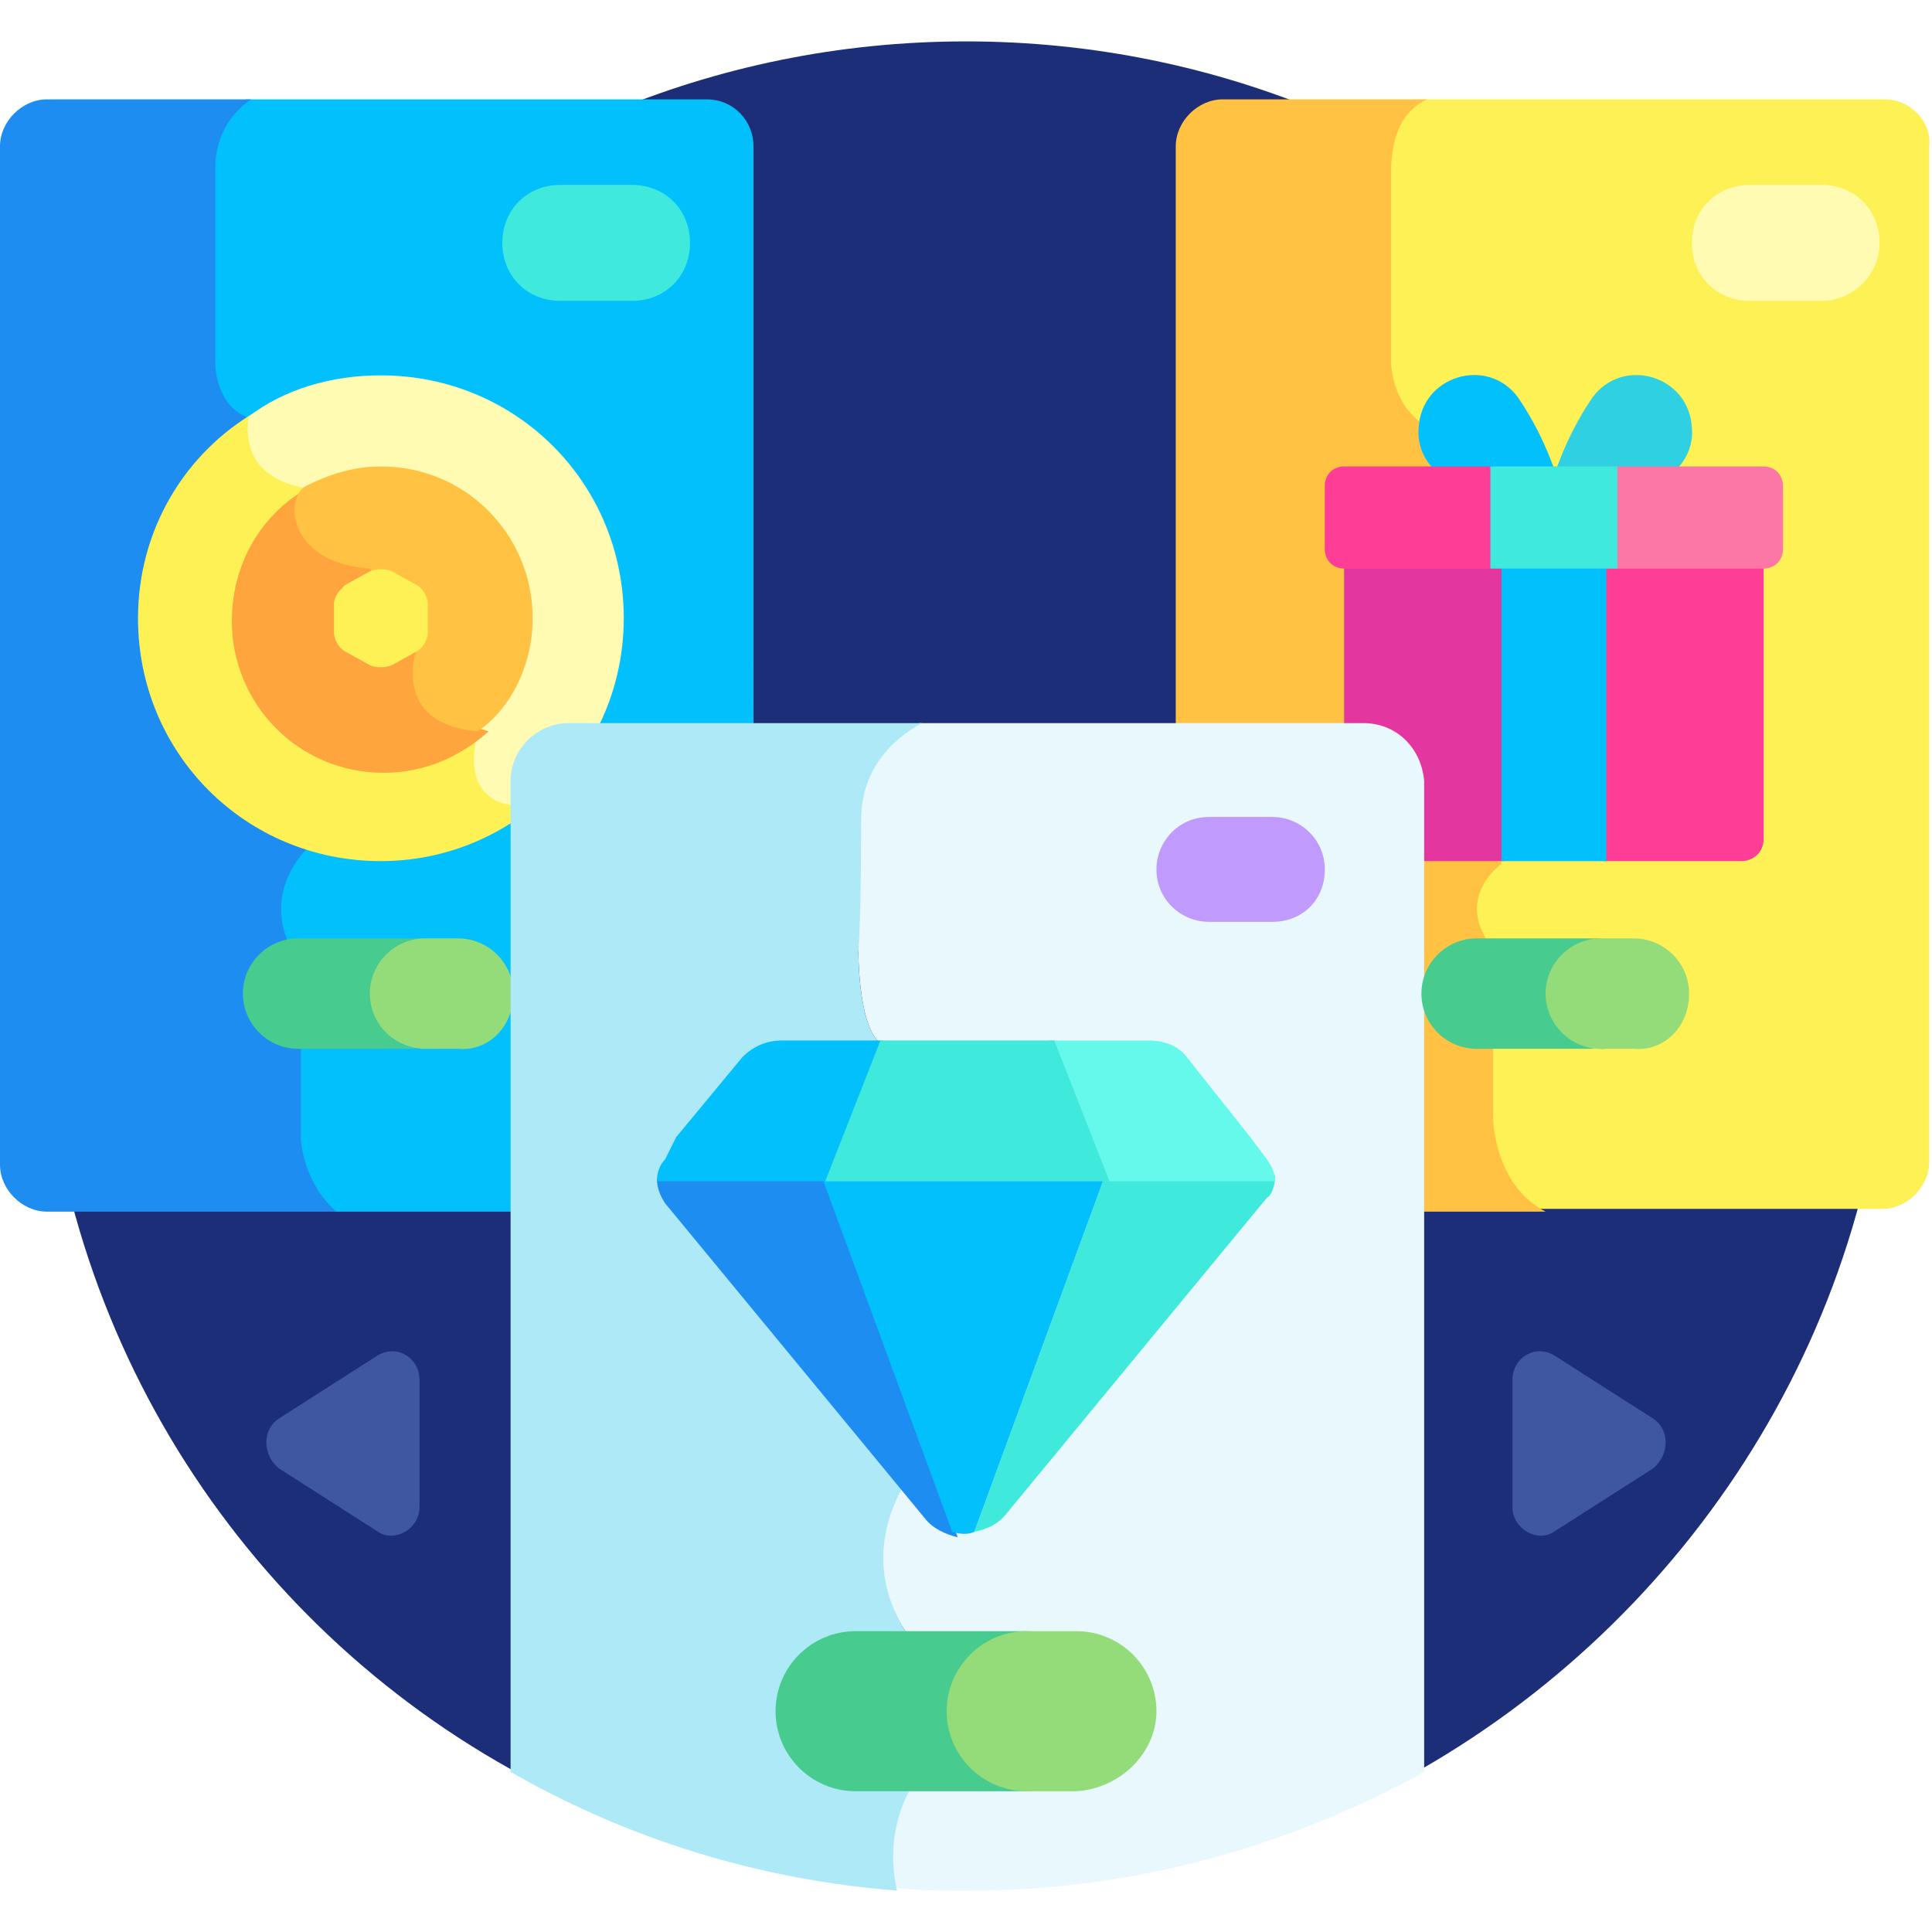 <?xml version="1.0" encoding="utf-8"?>
<!-- Generator: Adobe Illustrator 26.5.0, SVG Export Plug-In . SVG Version: 6.00 Build 0)  -->
<svg version="1.1" id="Layer_1" xmlns="http://www.w3.org/2000/svg" xmlns:xlink="http://www.w3.org/1999/xlink" x="0px" y="0px"
	 width="70px" height="70px" viewBox="0 0 70 70" style="enable-background:new 0 0 70 70;" xml:space="preserve">
<style type="text/css">
	.st0{fill:#1D2E79;}
	.st1{fill:#02C0FC;}
	.st2{fill:#1D8DF2;}
	.st3{fill:#FEF156;}
	.st4{fill:#FFFBB3;}
	.st5{fill:#FEA53D;}
	.st6{fill:#FFC242;}
	.st7{fill:#2FD0E2;}
	.st8{fill:#3F57A0;}
	.st9{fill:#47CB8F;}
	.st10{fill:#94DC79;}
	.st11{fill:#E3379F;}
	.st12{fill:#FE3D97;}
	.st13{fill:#E8F8FC;}
	.st14{fill:#ADE9F7;}
	.st15{fill:#FD77A6;}
	.st16{fill:#3FEADD;}
	.st17{fill:#C09AFC;}
	.st18{fill:#64F9EA;}
</style>
<g>
	<path class="st0" d="M35,1.5C16.5,1.5,1.5,16.5,1.5,35c0,12.5,6.8,23.4,17,29.1h33c10.1-5.8,17-16.7,17-29.1
		C68.5,16.5,53.5,1.5,35,1.5L35,1.5z"/>
	<path class="st1" d="M25.6,3.6H8.9C8.3,4,7.7,4.8,7.7,6.1v7.1c0,0,0,1.4,1.1,1.9C9.9,15.6,11.9,30,11.9,30s-3.2,1.9-1.1,5v1.6v4.7
		c0,0,0.1,1.6,1.3,2.6h13.5c0.9,0,1.7-0.8,1.7-1.7V5.3C27.3,4.4,26.6,3.6,25.6,3.6z"/>
	<path class="st2" d="M9.1,3.6H1.7C0.8,3.6,0,4.4,0,5.3v36.9c0,0.9,0.8,1.7,1.7,1.7h10.5c-1.2-1-1.3-2.6-1.3-2.6v-4.7V35
		c-2.1-3.1,1.1-5,1.1-5S10,15.6,8.9,15.1c-1.1-0.5-1.1-1.9-1.1-1.9s0-4.5,0-7.1C7.8,4.8,8.5,4,9.1,3.6z"/>
	<path class="st3" d="M19.7,28.9c-0.9,0.1-1.6,0-1.9-0.4c-0.5-0.6-0.2-1.7-0.2-1.7l0.1-0.4c-0.2,0-1.6,0-2.2-0.9
		c-0.3-0.5-0.3-1.3,0-1.9l-1.9-3.2c-0.1,0-1.3,0-1.9-0.8c-0.5-0.8-0.3-1.8-0.3-1.8l0.1-0.3c-0.2-0.1-1.6-0.1-2.1-1.1
		c-0.3-0.5-0.2-1.1-0.1-1.5C6.7,16.4,5,19.2,5,22.4c0,4.9,3.9,8.8,8.8,8.8C16.1,31.2,18.2,30.3,19.7,28.9
		C19.7,28.9,19.7,28.9,19.7,28.9L19.7,28.9z"/>
	<path class="st4" d="M22.6,22.4c0-4.9-3.9-8.8-8.8-8.8c-1.8,0-3.5,0.5-4.8,1.5c-0.1,0.9,0,2.2,2.1,2.6c0,0-0.7,2.8,2.3,3l1.7,2.9
		c0,0-1,2.7,2.2,3c0,0-0.9,2.8,2,2.6C21.3,27.7,22.6,25.2,22.6,22.4z"/>
	<path class="st5" d="M15.5,25.5c-0.3-0.5-0.3-1.3,0-1.9l-1.9-3.2c-0.1,0-1.3,0-1.9-0.8c-0.5-0.8-0.3-1.8-0.3-1.8l0.1-0.3
		c-1.9,0.9-3.1,2.8-3.1,5c0,3,2.4,5.5,5.5,5.5c1.5,0,2.8-0.6,3.8-1.5C17.2,26.3,16,26.3,15.5,25.5z"/>
	<path class="st6" d="M19.3,22.4c0-3-2.4-5.5-5.5-5.5c-1,0-1.9,0.3-2.7,0.7s-0.7,2.8,2.3,3l1.7,2.9c0,0-1,2.7,2.2,3
		C18.5,25.7,19.3,24.1,19.3,22.4L19.3,22.4z"/>
	<path class="st3" d="M12.1,21.9v1c0,0.3,0.2,0.6,0.4,0.7l0.9,0.5c0.2,0.1,0.6,0.1,0.8,0l0.9-0.5c0.2-0.1,0.4-0.4,0.4-0.7v-1
		c0-0.3-0.2-0.6-0.4-0.7l-0.9-0.5c-0.2-0.1-0.6-0.1-0.8,0l-0.9,0.5C12.3,21.4,12.1,21.6,12.1,21.9z"/>
	<path class="st3" d="M68.3,3.6H51.6c-0.7,0.3-1.4,1-1.4,2.6V13c0,0,0,1.7,1.4,2.4l2.6,15.8c0,0-2,1.4,0,3.4c2,2-0.3,3-0.3,3v2.8
		c0,0,0,2.4,1.9,3.4h12.4c0.9,0,1.7-0.8,1.7-1.7V5.3C70,4.4,69.2,3.6,68.3,3.6L68.3,3.6z"/>
	<path class="st6" d="M51.7,3.6h-7.4c-0.9,0-1.7,0.8-1.7,1.7v36.9c0,0.9,0.8,1.7,1.7,1.7H56c-1.9-1-1.9-3.4-1.9-3.4v-2.8
		c0,0,2.3-1.1,0.3-3c-2-2,0-3.4,0-3.4l-2.6-15.8c-1.4-0.7-1.4-2.4-1.4-2.4s0-3.9,0-6.8C50.4,4.5,51.1,3.9,51.7,3.6L51.7,3.6z"/>
	<path class="st1" d="M56.5,17.6c0,0-0.4-1.6-1.5-3.2c-1.1-1.5-3.5-0.8-3.6,1.1c-0.1,1.1,0.8,2.1,2,2.1H56.5z"/>
	<path class="st7" d="M56.2,17.6c0,0,0.4-1.6,1.5-3.2c1.1-1.5,3.5-0.8,3.6,1.1c0.1,1.1-0.8,2.1-2,2.1H56.2z"/>
	<path class="st8" d="M59.9,51.4l-3.6-2.3c-0.7-0.4-1.5,0.1-1.5,0.9v4.6c0,0.8,0.9,1.3,1.5,0.9l3.6-2.3
		C60.5,52.7,60.5,51.8,59.9,51.4L59.9,51.4z"/>
	<path class="st8" d="M10.1,51.4l3.6-2.3c0.7-0.4,1.5,0.1,1.5,0.9v4.6c0,0.8-0.9,1.3-1.5,0.9l-3.6-2.3C9.5,52.7,9.5,51.8,10.1,51.4
		L10.1,51.4z"/>
	<path class="st9" d="M13.5,36c0-1.1,0.9-2,2-2h-4.7c-1.1,0-2,0.9-2,2c0,1.1,0.9,2,2,2h4.7C14.4,38.1,13.5,37.2,13.5,36z"/>
	<path class="st10" d="M18.6,36c0-1.1-0.9-2-2-2h-1.2c-1.1,0-2,0.9-2,2c0,1.1,0.9,2,2,2h1.2C17.7,38.1,18.6,37.2,18.6,36z"/>
	<path class="st11" d="M54.5,20.4h-5.8v10c0,0.4,0.3,0.8,0.8,0.8h5L54.5,20.4z"/>
	<path class="st12" d="M58.1,20.4v10.8h5c0.4,0,0.8-0.3,0.8-0.8v-10H58.1z"/>
	<path class="st13" d="M49.4,26.2H33.3c-1.1,0.6-2.2,1.7-2.2,3.5v4.8c0,0,0,2.5,0.7,3.2c0.7,0.7,2.1,14.6,2.1,14.6s-3.5,3.1-1.1,6.8
		c2.3,3.7,0.2,5.7,0.2,5.7s-1,1.4-0.6,3.6c0.9,0.1,1.8,0.1,2.7,0.1c6,0,11.6-1.6,16.5-4.3V28.3C51.5,27.1,50.6,26.2,49.4,26.2
		L49.4,26.2z"/>
	<path class="st14" d="M31.2,29.7c0-1.8,1.1-2.9,2.2-3.5H20.6c-1.1,0-2.1,0.9-2.1,2.1v35.9c4.2,2.4,8.9,3.9,14,4.3
		C32,66.3,33,64.8,33,64.8s2.1-2-0.2-5.7c-2.3-3.7,1.1-6.8,1.1-6.8s-1.4-13.9-2.1-14.6c-0.7-0.7-0.7-3.2-0.7-3.2
		S31.2,33.4,31.2,29.7L31.2,29.7z"/>
	<path class="st9" d="M34.5,62c0-1.6,1.3-2.9,2.9-2.9H31c-1.6,0-2.9,1.3-2.9,2.9c0,1.6,1.3,2.9,2.9,2.9h6.4
		C35.8,64.8,34.5,63.5,34.5,62z"/>
	<path class="st10" d="M41.9,62c0-1.6-1.3-2.9-2.9-2.9h-1.8c-1.6,0-2.9,1.3-2.9,2.9c0,1.6,1.3,2.9,2.9,2.9H39
		C40.6,64.8,41.9,63.5,41.9,62z"/>
	<path class="st1" d="M54.4,20.4h3.8v10.8h-3.8V20.4z"/>
	<path class="st12" d="M54.1,16.9h-5.4c-0.4,0-0.7,0.3-0.7,0.7v2.3c0,0.4,0.3,0.7,0.7,0.7h5.4V16.9z"/>
	<path class="st15" d="M63.9,16.9h-5.4v3.7h5.4c0.4,0,0.7-0.3,0.7-0.7v-2.3C64.6,17.2,64.3,16.9,63.9,16.9z"/>
	<path class="st16" d="M54,16.9h4.6v3.7H54V16.9z"/>
	<path class="st16" d="M22.9,10.9h-2.6c-1.2,0-2.1-0.9-2.1-2.1s0.9-2.1,2.1-2.1h2.6c1.2,0,2.1,0.9,2.1,2.1S24.1,10.9,22.9,10.9z"/>
	<path class="st4" d="M66,10.9h-2.6c-1.2,0-2.1-0.9-2.1-2.1s0.9-2.1,2.1-2.1H66c1.2,0,2.1,0.9,2.1,2.1S67.1,10.9,66,10.9z"/>
	<path class="st17" d="M46.1,33.4h-2.3c-1,0-1.9-0.8-1.9-1.9c0-1,0.8-1.9,1.9-1.9h2.3c1,0,1.9,0.8,1.9,1.9
		C48,32.6,47.2,33.4,46.1,33.4z"/>
	<path class="st2" d="M30,42.8l0.1-0.2h-5.7c-0.2,0-0.4,0-0.6,0.1c0,0.3,0.1,0.6,0.3,0.9l9.4,11.4c0.3,0.4,0.8,0.6,1.2,0.7L30,42.8z
		"/>
	<path class="st16" d="M46.2,42.6c-0.2-0.1-0.4-0.1-0.6-0.1h-5.7l0.1,0.2l-4.7,12.8c0.5-0.1,0.9-0.3,1.2-0.7l9.4-11.4
		C46.1,43.3,46.2,42.9,46.2,42.6L46.2,42.6z"/>
	<path class="st1" d="M40.1,42.5H29.9l-0.1,0.2l4.7,12.8c0.3,0.1,0.6,0.1,0.8,0l4.7-12.8L40.1,42.5z"/>
	<path class="st18" d="M40,42.8h6.2c0-0.3-0.1-0.5-0.3-0.8l-0.6-0.8L43,38.3c-0.3-0.4-0.8-0.6-1.4-0.6H38L40,42.8z"/>
	<path class="st1" d="M32,37.7h-3.7c-0.5,0-1,0.2-1.4,0.6l-2.4,2.9L24.1,42c-0.2,0.2-0.3,0.5-0.3,0.8H30L32,37.7z"/>
	<path class="st16" d="M31.9,37.7l-2,5.1h10.3l-2-5.1H31.9z"/>
	<path class="st9" d="M56.2,36c0-1.1,0.9-2,2-2h-4.7c-1.1,0-2,0.9-2,2c0,1.1,0.9,2,2,2h4.7C57.1,38.1,56.2,37.2,56.2,36z"/>
	<path class="st10" d="M61.2,36c0-1.1-0.9-2-2-2h-1.2c-1.1,0-2,0.9-2,2c0,1.1,0.9,2,2,2h1.2C60.3,38.1,61.2,37.2,61.2,36z"/>
</g>
</svg>
